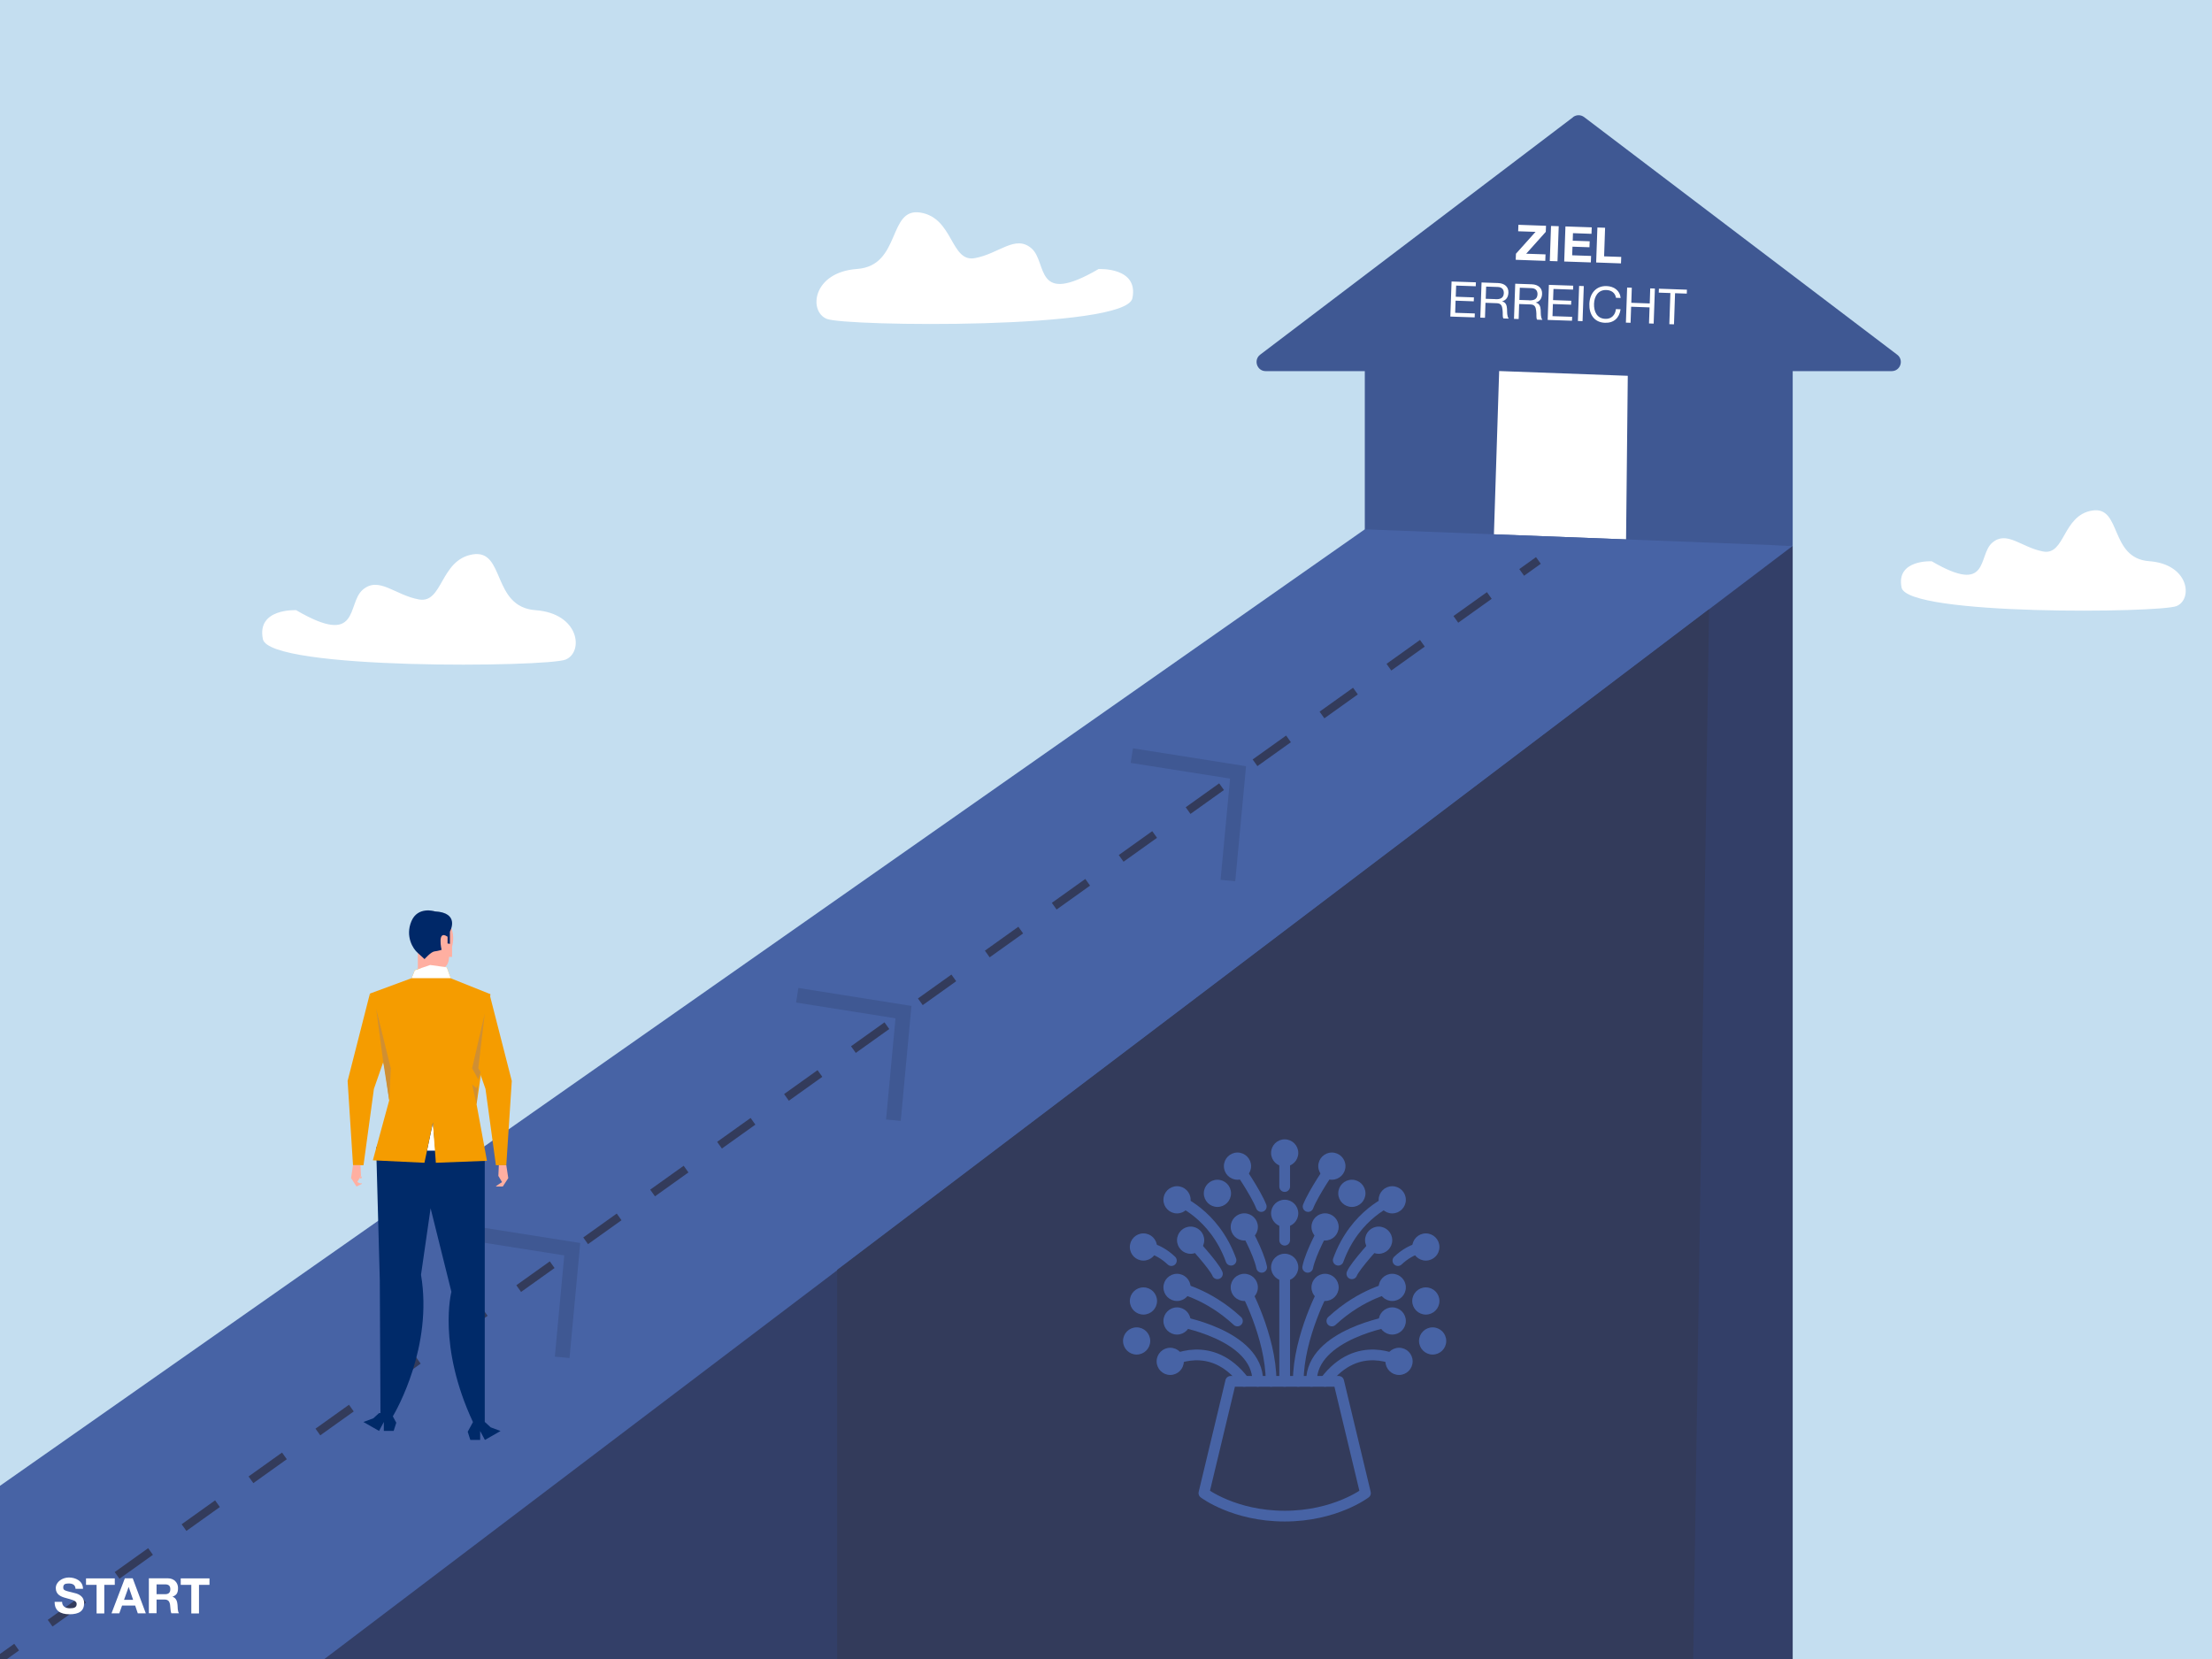 <?xml version="1.0" encoding="UTF-8"?>
<svg xmlns="http://www.w3.org/2000/svg" width="2700" height="2025" version="1.1" viewBox="0 0 2700 2025">
  <g>
    <g id="Layer_1">
      <g>
        <rect width="2700" height="2025" fill="#c4def0"></rect>
      </g>
      <g>
        <path d="M361.5,744.8s-48.5-2.6-40.6,35.4c7.9,38,347.2,34.1,369.5,24.9,22.3-9.2,17-56.4-36.7-60.3-53.7-3.9-36.8-74.6-76.7-68.1-39.9,6.6-36.3,60.3-65.6,55-29.3-5.2-49-28.8-68.7-11.8-19.7,17-2.6,70.8-81.2,24.9Z" fill="#fff"></path>
        <path d="M2358,685.1s-44-2.4-36.9,32.1,315.4,30.9,335.6,22.6c20.2-8.3,15.5-51.2-33.3-54.8-48.8-3.5-33.4-67.8-69.7-61.8-36.2,5.9-32.9,54.7-59.6,50-26.7-4.8-44.5-26.2-62.4-10.7-17.9,15.5-2.4,64.3-73.8,22.6Z" fill="#fff"></path>
        <path d="M1341.2,328.4s49-2.6,41,35.7c-7.9,38.4-350.6,34.4-373.1,25.1-22.5-9.3-17.2-57,37-60.9,54.2-3.9,37.2-75.4,77.5-68.8,40.3,6.6,36.6,60.9,66.2,55.6,29.6-5.3,49.5-29.1,69.3-11.9,19.8,17.2,2.6,71.5,82,25.1Z" fill="#fff"></path>
      </g>
      <g>
        <polygon points="2188.2 666.3 2188.2 2025 1021.9 2025 348.1 2025 2127 644.7 2188.2 666.3" fill="#333f68"></polygon>
        <polygon points="1665.9 661.2 1665.9 407 2188.2 407 2188.2 666.3 1665.9 661.2" fill="#3f5893"></polygon>
        <path d="M1920.3,142.9l-382.1,290c-8.5,6.5-3.9,20.1,6.7,20.1h764.1c10.7,0,15.3-13.6,6.7-20.1l-382.1-290c-4-3-9.5-3-13.5,0Z" fill="#3f5893"></path>
        <polygon points="1984.8 658.4 1823.5 652.2 1829.9 452.9 1986.9 458.7 1984.8 658.4" fill="#fff"></polygon>
        <polygon points="396 2025 2188.2 666.3 1665.9 646.1 0 1813.6 0 2025 396 2025" fill="#4763a5"></polygon>
      </g>
      <polygon points="2086.1 743.7 2066.8 2025 1021.9 2025 1021.9 1550 2086.1 743.7" fill="#333b5b"></polygon>
      <g>
        <circle cx="1568.1" cy="1546.9" r="16.6" fill="#4763a5"></circle>
        <circle cx="1568.1" cy="1481" r="16.6" fill="#4763a5"></circle>
        <circle cx="1625.7" cy="1423.4" r="16.6" fill="#4763a5"></circle>
        <circle cx="1510.5" cy="1423.4" r="16.6" fill="#4763a5"></circle>
        <circle cx="1617.4" cy="1497.6" r="16.6" fill="#4763a5"></circle>
        <circle cx="1518.8" cy="1497.6" r="16.6" fill="#4763a5"></circle>
        <circle cx="1617.4" cy="1571.4" r="16.6" fill="#4763a5"></circle>
        <circle cx="1518.8" cy="1571.4" r="16.6" fill="#4763a5"></circle>
        <circle cx="1699.4" cy="1464.5" r="16.6" fill="#4763a5"></circle>
        <circle cx="1436.7" cy="1464.5" r="16.6" fill="#4763a5"></circle>
        <circle cx="1682.8" cy="1513.8" r="16.6" fill="#4763a5"></circle>
        <circle cx="1453.3" cy="1513.8" r="16.6" fill="#4763a5"></circle>
        <circle cx="1740.4" cy="1522.1" r="16.6" fill="#4763a5"></circle>
        <circle cx="1395.7" cy="1522.1" r="16.6" fill="#4763a5"></circle>
        <circle cx="1740.4" cy="1588" r="16.6" fill="#4763a5"></circle>
        <circle cx="1395.7" cy="1588" r="16.6" fill="#4763a5"></circle>
        <circle cx="1748.7" cy="1636.8" r="16.6" fill="#4763a5"></circle>
        <circle cx="1387.4" cy="1636.8" r="16.6" fill="#4763a5"></circle>
        <circle cx="1650.1" cy="1456.6" r="16.6" fill="#4763a5"></circle>
        <circle cx="1486" cy="1456.6" r="16.6" fill="#4763a5"></circle>
        <circle cx="1699.4" cy="1571.4" r="16.6" fill="#4763a5"></circle>
        <circle cx="1436.7" cy="1571.4" r="16.6" fill="#4763a5"></circle>
        <circle cx="1699.4" cy="1612.4" r="16.6" fill="#4763a5"></circle>
        <circle cx="1436.7" cy="1612.4" r="16.6" fill="#4763a5"></circle>
        <circle cx="1707.7" cy="1661.7" r="16.6" fill="#4763a5"></circle>
        <circle cx="1428.4" cy="1661.7" r="16.6" fill="#4763a5"></circle>
        <circle cx="1568.1" cy="1407.3" r="16.6" fill="#4763a5"></circle>
        <path d="M1634,1686.1l32.7,136.4s-36.9,28.1-98.6,28.1-98.6-28.1-98.6-28.1l32.7-136.4h131.8Z" fill="none" stroke="#4763a5" stroke-linecap="round" stroke-linejoin="round" stroke-width="13.1"></path>
        <line x1="1568.1" y1="1686.1" x2="1568.1" y2="1554.8" fill="none" stroke="#4763a5" stroke-linecap="round" stroke-linejoin="round" stroke-width="13.1"></line>
        <line x1="1568.1" y1="1481" x2="1568.1" y2="1513.8" fill="none" stroke="#4763a5" stroke-linecap="round" stroke-linejoin="round" stroke-width="13.1"></line>
        <line x1="1568.1" y1="1407.3" x2="1568.1" y2="1448.3" fill="none" stroke="#4763a5" stroke-linecap="round" stroke-linejoin="round" stroke-width="13.1"></line>
        <path d="M1617.4,1571.4s-32.7,59.9-32.7,114.7" fill="none" stroke="#4763a5" stroke-linecap="round" stroke-linejoin="round" stroke-width="13.1"></path>
        <path d="M1518.8,1571.4s32.7,59.9,32.7,114.7" fill="none" stroke="#4763a5" stroke-linecap="round" stroke-linejoin="round" stroke-width="13.1"></path>
        <path d="M1699.4,1612.4s-98.6,16.1-98.6,73.7" fill="none" stroke="#4763a5" stroke-linecap="round" stroke-linejoin="round" stroke-width="13.1"></path>
        <path d="M1436.7,1612.4s98.6,16.1,98.6,73.7" fill="none" stroke="#4763a5" stroke-linecap="round" stroke-linejoin="round" stroke-width="13.1"></path>
        <path d="M1707.7,1661.7s-50.2-29-90.3,24.4" fill="none" stroke="#4763a5" stroke-linecap="round" stroke-linejoin="round" stroke-width="13.1"></path>
        <path d="M1428.4,1661.7s50.2-29,90.3,24.4" fill="none" stroke="#4763a5" stroke-linecap="round" stroke-linejoin="round" stroke-width="13.1"></path>
        <path d="M1699.4,1571.4s-36.9,6.9-73.7,41" fill="none" stroke="#4763a5" stroke-linecap="round" stroke-linejoin="round" stroke-width="13.1"></path>
        <path d="M1436.7,1571.4s36.9,6.9,73.7,41" fill="none" stroke="#4763a5" stroke-linecap="round" stroke-linejoin="round" stroke-width="13.1"></path>
        <path d="M1682.8,1513.8s-29,31.3-32.7,41" fill="none" stroke="#4763a5" stroke-linecap="round" stroke-linejoin="round" stroke-width="13.1"></path>
        <path d="M1453.3,1513.8s29,31.3,32.7,41" fill="none" stroke="#4763a5" stroke-linecap="round" stroke-linejoin="round" stroke-width="13.1"></path>
        <path d="M1617.4,1497.6s-17.5,30.9-21.2,49.3" fill="none" stroke="#4763a5" stroke-linecap="round" stroke-linejoin="round" stroke-width="13.1"></path>
        <path d="M1518.8,1497.6s17.5,30.9,21.2,49.3" fill="none" stroke="#4763a5" stroke-linecap="round" stroke-linejoin="round" stroke-width="13.1"></path>
        <path d="M1625.7,1423.4s-22.1,31.8-29,49.3" fill="none" stroke="#4763a5" stroke-linecap="round" stroke-linejoin="round" stroke-width="13.1"></path>
        <path d="M1510.5,1423.4s22.1,31.8,29,49.3" fill="none" stroke="#4763a5" stroke-linecap="round" stroke-linejoin="round" stroke-width="13.1"></path>
        <path d="M1699.4,1464.5s-45.2,16.6-65.9,73.7" fill="none" stroke="#4763a5" stroke-linecap="round" stroke-linejoin="round" stroke-width="13.1"></path>
        <path d="M1436.7,1464.5s45.2,16.6,65.9,73.7" fill="none" stroke="#4763a5" stroke-linecap="round" stroke-linejoin="round" stroke-width="13.1"></path>
        <path d="M1740.4,1522.1s-16.6,0-34.1,16.6" fill="none" stroke="#4763a5" stroke-linecap="round" stroke-linejoin="round" stroke-width="13.1"></path>
        <path d="M1395.7,1522.1s16.6,0,34.1,16.6" fill="none" stroke="#4763a5" stroke-linecap="round" stroke-linejoin="round" stroke-width="13.1"></path>
      </g>
      <g>
        <line y1="2025" x2="1877.8" y2="684.1" fill="#333f68"></line>
        <g>
          <line y1="2025" x2="20.3" y2="2010.5" fill="none" stroke="#333b5b" stroke-miterlimit="10" stroke-width="10"></line>
          <line x1="61.2" y1="1981.3" x2="1837" y2="713.2" fill="none" stroke="#333b5b" stroke-dasharray="50.2 50.2" stroke-miterlimit="10" stroke-width="10"></line>
          <line x1="1857.4" y1="698.7" x2="1877.8" y2="684.1" fill="none" stroke="#333b5b" stroke-miterlimit="10" stroke-width="10"></line>
        </g>
      </g>
      <g>
        <path d="M1850.4,309.7l23.9-26.7-21.2-.7.3-7.9,33.7,1.2-.3,7.4-23.9,26.7,23.6.8-.3,7.9-36.1-1.3.3-7.4Z" fill="#fff"></path>
        <path d="M1893.2,275.8l9.4.3-1.5,42.8-9.4-.3,1.5-42.8Z" fill="#fff"></path>
        <path d="M1910.9,276.4l32,1.1-.3,7.9-22.6-.8-.3,9.2,20.7.7-.3,7.3-20.7-.7-.4,10.5,23.1.8-.3,7.9-32.5-1.1,1.5-42.8Z" fill="#fff"></path>
        <path d="M1949.8,277.7l9.4.3-1.2,34.9,20.9.7-.3,7.9-30.3-1.1,1.5-42.8Z" fill="#fff"></path>
        <path d="M1771.9,343.6l29.6,1-.2,4.8-23.9-.8-.5,13.6,22.2.8-.2,4.8-22.2-.8-.5,14.8,24,.8-.2,4.8-29.7-1,1.5-42.8Z" fill="#fff"></path>
        <path d="M1808.5,344.8l20.1.7c8.1.3,12.9,4.8,12.6,11.7-.2,5.2-2.5,9.3-7.8,10.6h0c4.9,1.3,5.8,5,6.1,9.2.2,4.1-.2,8.9,2.1,11.9l-6.4-.2c-1.6-1.8-.5-6.4-1.2-10.6-.5-4.2-1.3-7.8-6.9-8l-13.9-.5-.6,18.3-5.7-.2,1.5-42.8ZM1825.4,365.2c5.3.2,9.9-1,10.2-7.3.1-4.3-2-7.4-7.4-7.6l-14.2-.5-.5,14.9,11.9.4Z" fill="#fff"></path>
        <path d="M1849.6,346.3l20.1.7c8.1.3,12.9,4.8,12.6,11.7-.2,5.2-2.5,9.3-7.8,10.6h0c4.9,1.3,5.8,5,6.1,9.2.2,4.1-.2,8.9,2.1,11.9l-6.4-.2c-1.6-1.8-.5-6.4-1.2-10.6-.5-4.2-1.3-7.8-6.9-8l-13.9-.5-.6,18.3-5.7-.2,1.5-42.8ZM1866.5,366.6c5.3.2,9.9-1,10.2-7.3.1-4.3-2-7.4-7.4-7.6l-14.2-.5-.5,14.9,11.9.4Z" fill="#fff"></path>
        <path d="M1890.7,347.7l29.6,1-.2,4.8-23.9-.8-.5,13.6,22.2.8-.2,4.8-22.2-.8-.5,14.8,24,.8-.2,4.8-29.7-1,1.5-42.8Z" fill="#fff"></path>
        <path d="M1927.5,349l5.7.2-1.5,42.8-5.7-.2,1.5-42.8Z" fill="#fff"></path>
        <path d="M1972.5,363.5c-1-6.1-5.7-9.3-11.7-9.5-10.2-.4-14.8,7.9-15.1,16.8-.3,9.8,3.7,18.1,13.9,18.4,7.4.3,12.1-4.9,12.8-11.9l5.7.2c-1.5,10.7-8.3,16.9-19.1,16.5-13.3-.5-19.4-10.5-19-23s7.9-22.3,21.1-21.8c8.9.3,16.2,5.4,17.1,14.5l-5.7-.2Z" fill="#fff"></path>
        <path d="M1986.1,351l5.7.2-.6,18.4,22.5.8.6-18.4,5.7.2-1.5,42.8-5.7-.2.7-19.6-22.5-.8-.7,19.6-5.7-.2,1.5-42.8Z" fill="#fff"></path>
        <path d="M2039,357.7l-14.3-.5.2-4.8,34.2,1.2-.2,4.8-14.3-.5-1.3,38-5.7-.2,1.3-38Z" fill="#fff"></path>
      </g>
      <g>
        <path d="M75.8,1955.2c0,5.7,4.4,7.9,9.5,7.9s8.3-1,8.3-5.3-6.5-5.3-12.7-7.1c-6.4-1.6-12.8-4.3-12.8-12.2s8.3-13,16-13,17.2,3.9,17.2,13.8h-9.1c-.3-5.1-3.9-6.5-8.5-6.5s-6.5,1.3-6.5,4.9,2,3.8,12.8,6.5c3.2.7,12.7,2.8,12.7,12.5s-6.1,13.7-17.8,13.7-18.4-4.7-18.2-15.2h9.1Z" fill="#fff"></path>
        <path d="M117.8,1934.5h-12.8v-7.9h35.1v7.9h-12.8v34.9h-9.4v-34.9Z" fill="#fff"></path>
        <path d="M152.3,1926.5h9.7l16,42.8h-9.8l-3.2-9.5h-16l-3.4,9.5h-9.5l16.3-42.8ZM151.4,1952.8h11.1l-5.4-15.7h-.1l-5.6,15.7Z" fill="#fff"></path>
        <path d="M181.7,1926.5h23.1c7.7,0,12.5,5.3,12.5,11.8s-2,8.8-6.8,10.7h0c4.6,1.4,5.9,5.8,6.2,10.1.2,2.7,0,7.8,1.8,10.1h-9.4c-1.1-2.7-1-6.8-1.5-10.3-.7-4.5-2.4-6.5-7.1-6.5h-9.4v16.7h-9.4v-42.8ZM191.1,1945.9h10.3c4.3,0,6.5-1.8,6.5-6.1s-2.2-5.9-6.5-5.9h-10.3v12.1Z" fill="#fff"></path>
        <path d="M233.4,1934.5h-12.8v-7.9h35.1v7.9h-12.8v34.9h-9.4v-34.9Z" fill="#fff"></path>
      </g>
      <polyline points="568.8 1504.3 698.5 1524.8 686.2 1656.8" fill="none" stroke="#3f5893" stroke-miterlimit="10" stroke-width="18"></polyline>
      <polyline points="973.1 1214.8 1102.8 1235.4 1090.5 1367.3" fill="none" stroke="#3f5893" stroke-miterlimit="10" stroke-width="18"></polyline>
      <polyline points="1381.5 922.3 1511.2 942.8 1498.8 1074.8" fill="none" stroke="#3f5893" stroke-miterlimit="10" stroke-width="18"></polyline>
      <g>
        <g>
          <path d="M510,1163.2v22.8l27.1-4.4s10.2,2.4,11.1-13.6h3.6v-12.6s3.7-12.2-1-22.5h-19.3l-17.3,5.1-4.4,25.2Z" fill="#ffafa1"></path>
          <path d="M530.3,1112.3s-20.3-6.3-28.1,12.1c-7.8,18.4,1.9,33.9,7.8,38.8l8.2,7.5s7.8-8.9,12.1-9.4c4.4-.5,8.7-1.9,8.7-1.9,0,0-5.8-25.2,7.3-16v8.2l2.9.5v-15s13.1-23.3-18.9-24.7Z" fill="#002868"></path>
          <polygon points="451.5 1212.8 424.3 1319.4 430.9 1422.3 443.7 1422.3 456.4 1329.1 469.7 1290.9 451.5 1212.8" fill="#f59c00"></polygon>
          <path d="M430.9,1422.3l-2.4,15.7,6.7,10.3,6.6-3.3c-.8-2.4,1.5,1.6-5.7-2.2l4.5-7.6-.6-13h-9.1Z" fill="#ffafa1"></path>
          <path d="M598.7,1742l-7-6.4v-333.6l-53.6-15.2,4.6-31.7-17.6-4.5-55.4,25.7-10.5,25.1,4.4,161.7.8,161.7h-1.7l-7,6.4-12.1,4.5,19.1,10.9,5.8-10.9v10.9h12l3.2-10-4.2-7.8c4.3-7.3,49.1-85.4,34.4-172.8l11.7-81.2,25.4,102s-17.3,65.4,26.3,159l-6.4,11.8,3.2,10h12v-10.9l5.8,10.9,19.1-10.9-12.1-4.5Z" fill="#002a69"></path>
          <polygon points="528.4 1370.2 531.6 1404.5 521.2 1404.5 528.4 1370.2" fill="#fff"></polygon>
          <polygon points="597.4 1212.8 624.7 1319.4 618 1422.3 605.3 1422.3 592.6 1329.1 579.2 1290.9 597.4 1212.8" fill="#f59c00"></polygon>
          <path d="M618,1422.3l2.4,15.7-6.7,10.3h-8.5s0-.6,7.6-5.4l-4.5-7.6.6-13h9.1Z" fill="#ffafa1"></path>
          <path d="M545.4,1180.7s-25.5-2.3-39.1,3.6l-3.9,9.7-50.9,18.8,3.6,33.9,14.5,56.9,5.5,39.4-20,73.3,63,3,10.3-49.1,3.6,49.1,62.4-2.4-12.7-69,12.7-86.6,4.2-47.8-48.4-19.4-4.8-13.3Z" fill="#f59c00"></path>
          <polygon points="467.8 1296.3 459.2 1231.5 477 1304 475.1 1343 467.8 1296.3" fill="#cf8f33"></polygon>
          <polygon points="581.7 1347.8 576.3 1323.8 581.7 1328.2 583.3 1324.9 581.7 1347.8" fill="#cf8f33"></polygon>
          <polygon points="583.8 1304 591.7 1237.2 576.3 1304 583.8 1317.5 586.6 1308.6 583.8 1304" fill="#cf8f33"></polygon>
          <polygon points="550.2 1194 525.1 1194 502.4 1194 506.3 1184.3 525.1 1177.9 545.4 1180.7 550.2 1194" fill="#fff"></polygon>
        </g>
        <polygon points="440.6 1435.3 441.8 1437.7 438.8 1438.8 440.6 1435.3" fill="#ffafa1"></polygon>
      </g>
    </g>
  </g>
</svg>
